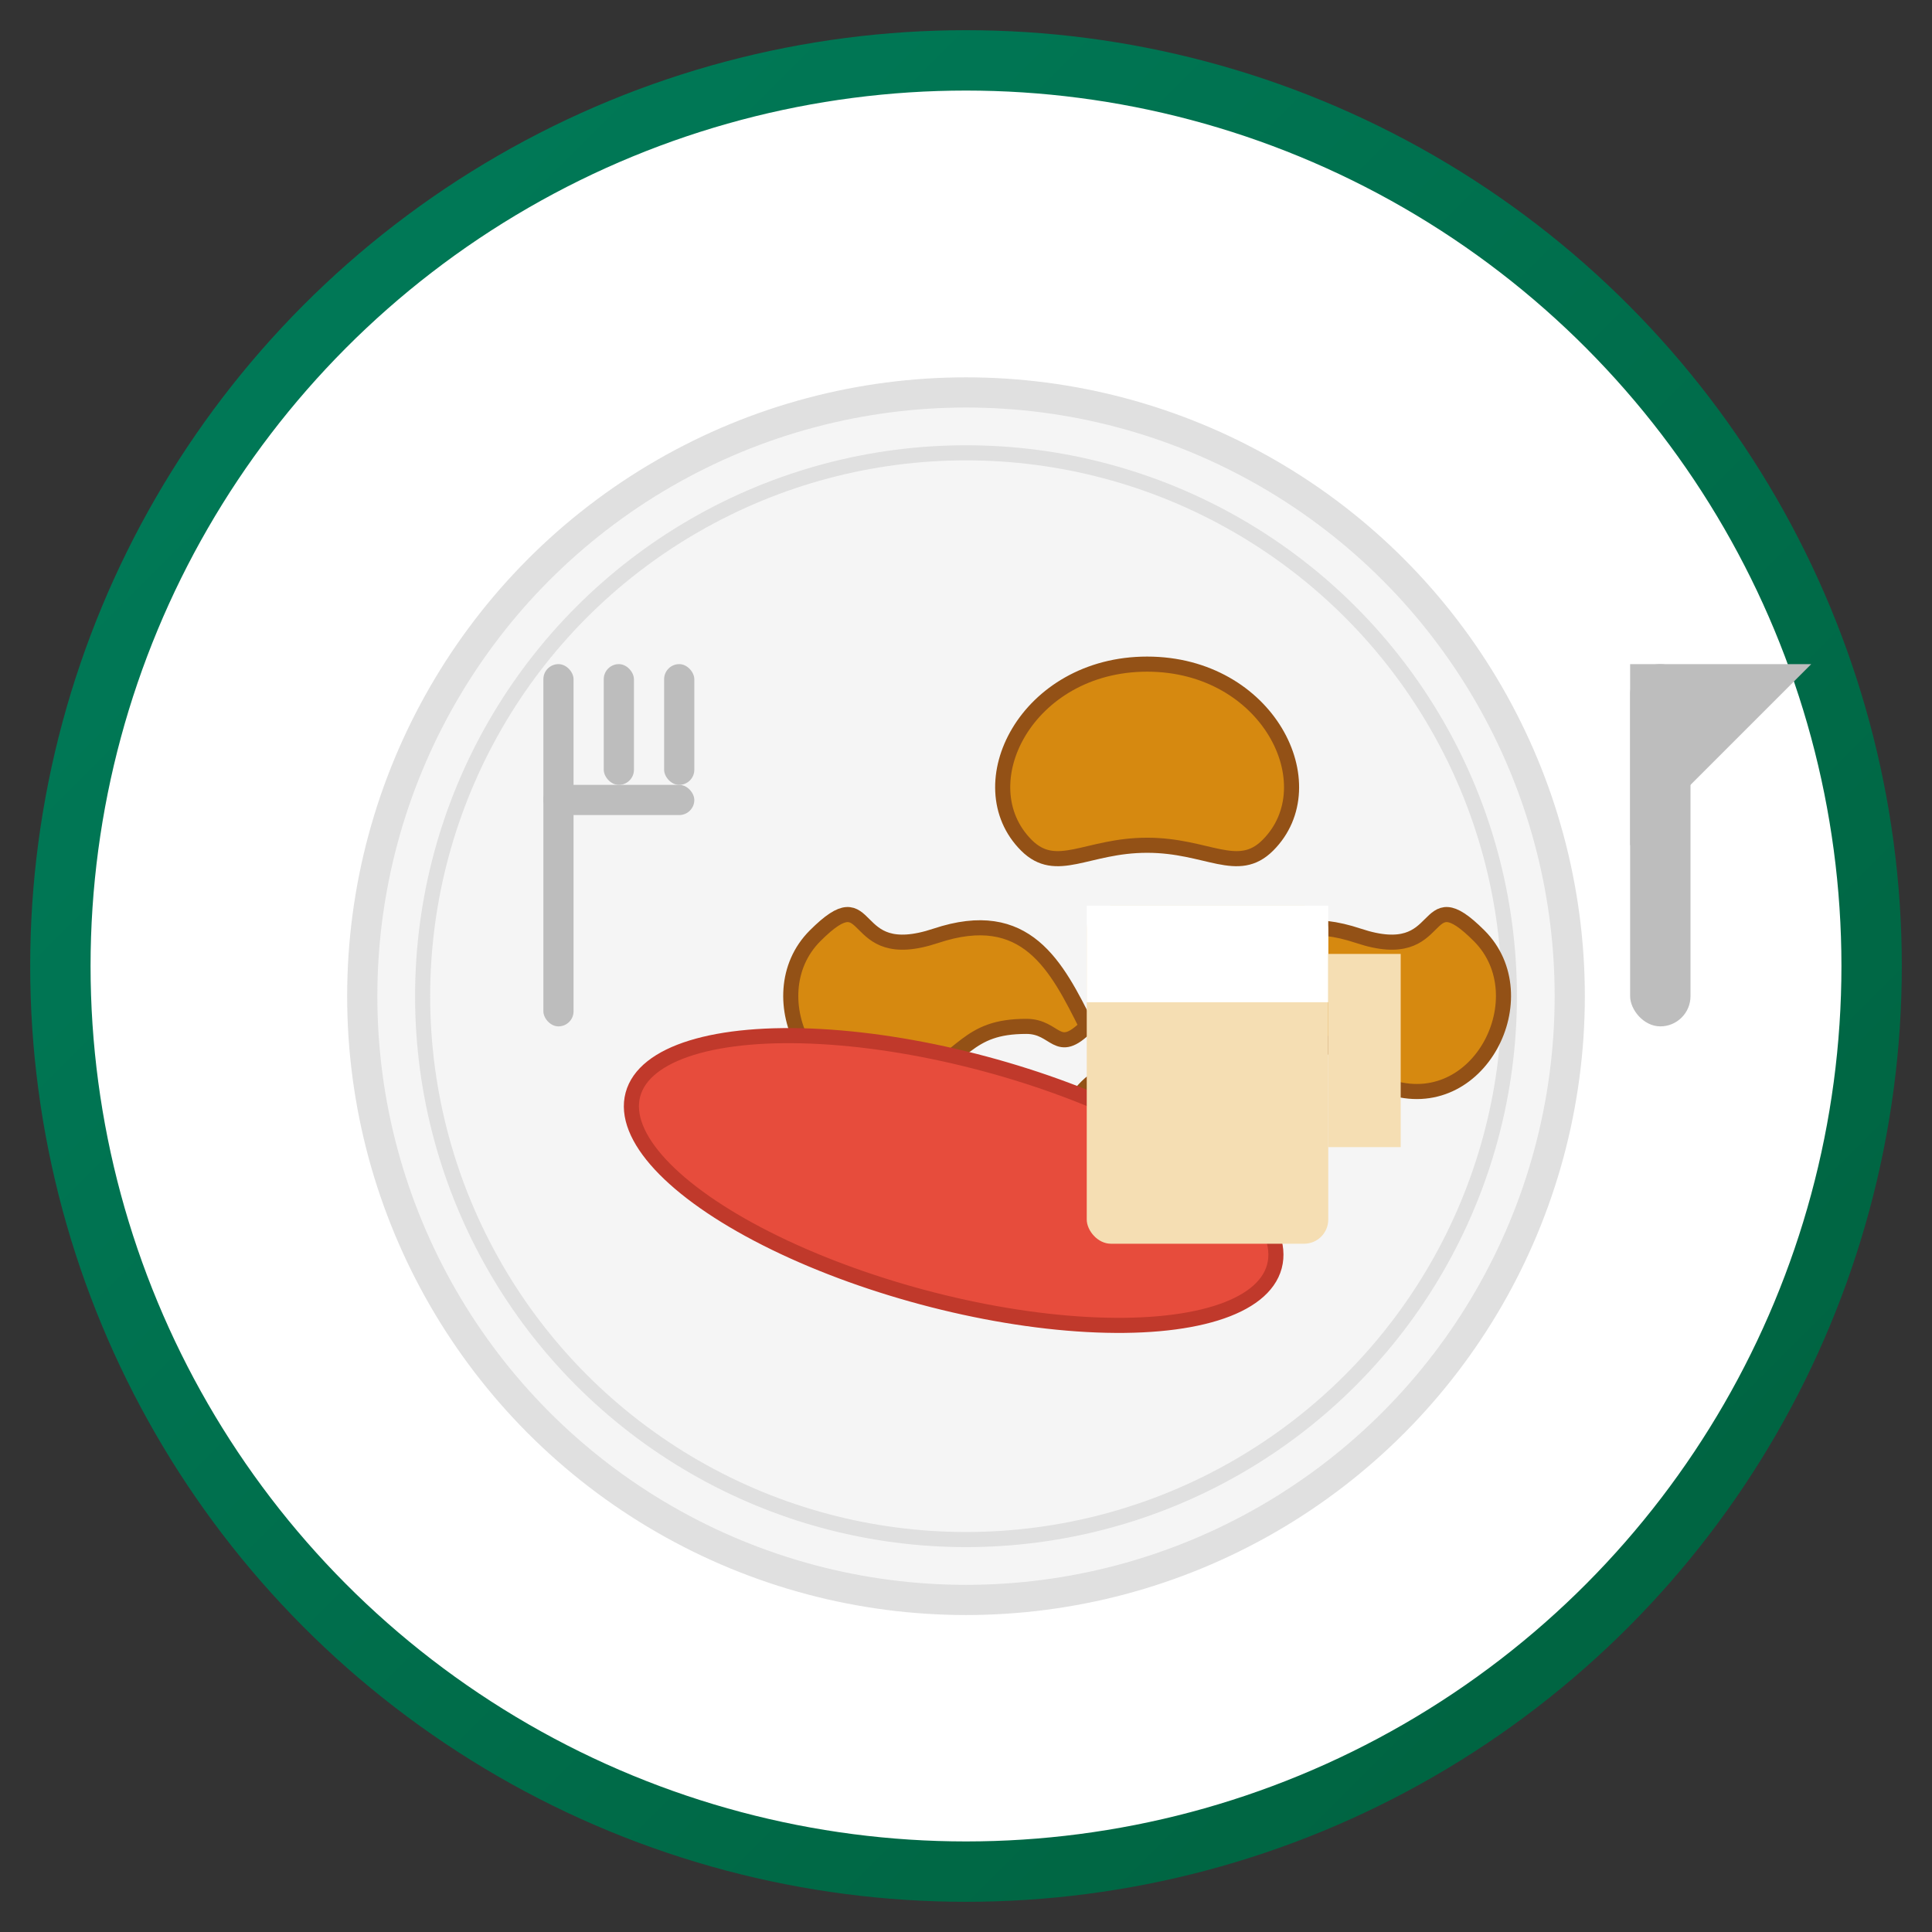 <svg xmlns="http://www.w3.org/2000/svg" width="64" height="64" viewBox="0 0 64 64">
  <rect x="0" y="0" width="64" height="64" fill="#333333" stroke="none"/>
  <defs>
    <linearGradient id="foodGradient" x1="0%" y1="0%" x2="100%" y2="100%">
      <stop offset="0%" stop-color="#007c5a"/>
      <stop offset="100%" stop-color="#00613e"/>
    </linearGradient>
  </defs>
  
  <!-- Background Circle -->
  <circle cx="32" cy="32" r="30" fill="#FFFFFF" stroke="url(#foodGradient)" stroke-width="2"/>
  
  <!-- Plate -->
  <circle cx="32" cy="33" r="20" fill="#f5f5f5" stroke="#e0e0e0" stroke-width="1"/>
  <circle cx="32" cy="33" r="18" fill="none" stroke="#e0e0e0" stroke-width="0.5"/>
  
  <!-- Pretzel -->
  <g transform="translate(26, 22)">
    <path d="M12,0 C8,0 6,4 8,6 C9,7 10,6 12,6 C14,6 15,7 16,6 C18,4 16,0 12,0 Z M1,9 C-1,11 1,15 4,14 C6,13 6,12 8,12 C9,12 9,13 10,12 C9,10 8,8 5,9 C2,10 3,7 1,9 Z M23,9 C21,7 22,10 19,9 C16,8 15,10 14,12 C15,13 15,12 16,12 C18,12 18,13 20,14 C23,15 25,11 23,9 Z M10,14 C9,15 9,16 10,17 C11,18 13,18 14,17 C15,16 15,15 14,14 C13,13 11,13 10,14 Z" 
          fill="#D68910" stroke="#935116" stroke-width="0.5"/>
  </g>
  
  <!-- Sausage -->
  <g transform="translate(20, 36)">
    <ellipse cx="12" cy="0" rx="11" ry="4" fill="#E74C3C" stroke="#C0392B" stroke-width="0.5" transform="rotate(15)"/>
  </g>
  
  <!-- Beer Mug -->
  <g transform="translate(36, 30) scale(0.8)">
    <rect x="0" y="0" width="10" height="14" rx="1" ry="1" fill="#F5DEB3"/>
    <rect x="0" y="0" width="10" height="4" fill="#FFFFFF"/>
    <rect x="10" y="2" width="3" height="8" fill="#F5DEB3"/>
  </g>
  
  <!-- Fork and Knife -->
  <g transform="translate(18, 22)">
    <!-- Fork -->
    <rect x="0" y="0" width="1" height="12" rx="0.5" ry="0.5" fill="#BDBDBD"/>
    <rect x="0" y="0" width="1" height="4" rx="0.5" ry="0.5" fill="#BDBDBD" transform="translate(2, 0)"/>
    <rect x="0" y="0" width="1" height="4" rx="0.5" ry="0.5" fill="#BDBDBD" transform="translate(4, 0)"/>
    <rect x="0" y="4" width="5" height="1" rx="0.5" ry="0.5" fill="#BDBDBD"/>
    
    <!-- Knife -->
    <rect x="36" y="0" width="2" height="12" rx="1" ry="1" fill="#BDBDBD"/>
    <path d="M36,0 L42,0 L36,6 Z" fill="#BDBDBD"/>
  </g>
</svg>